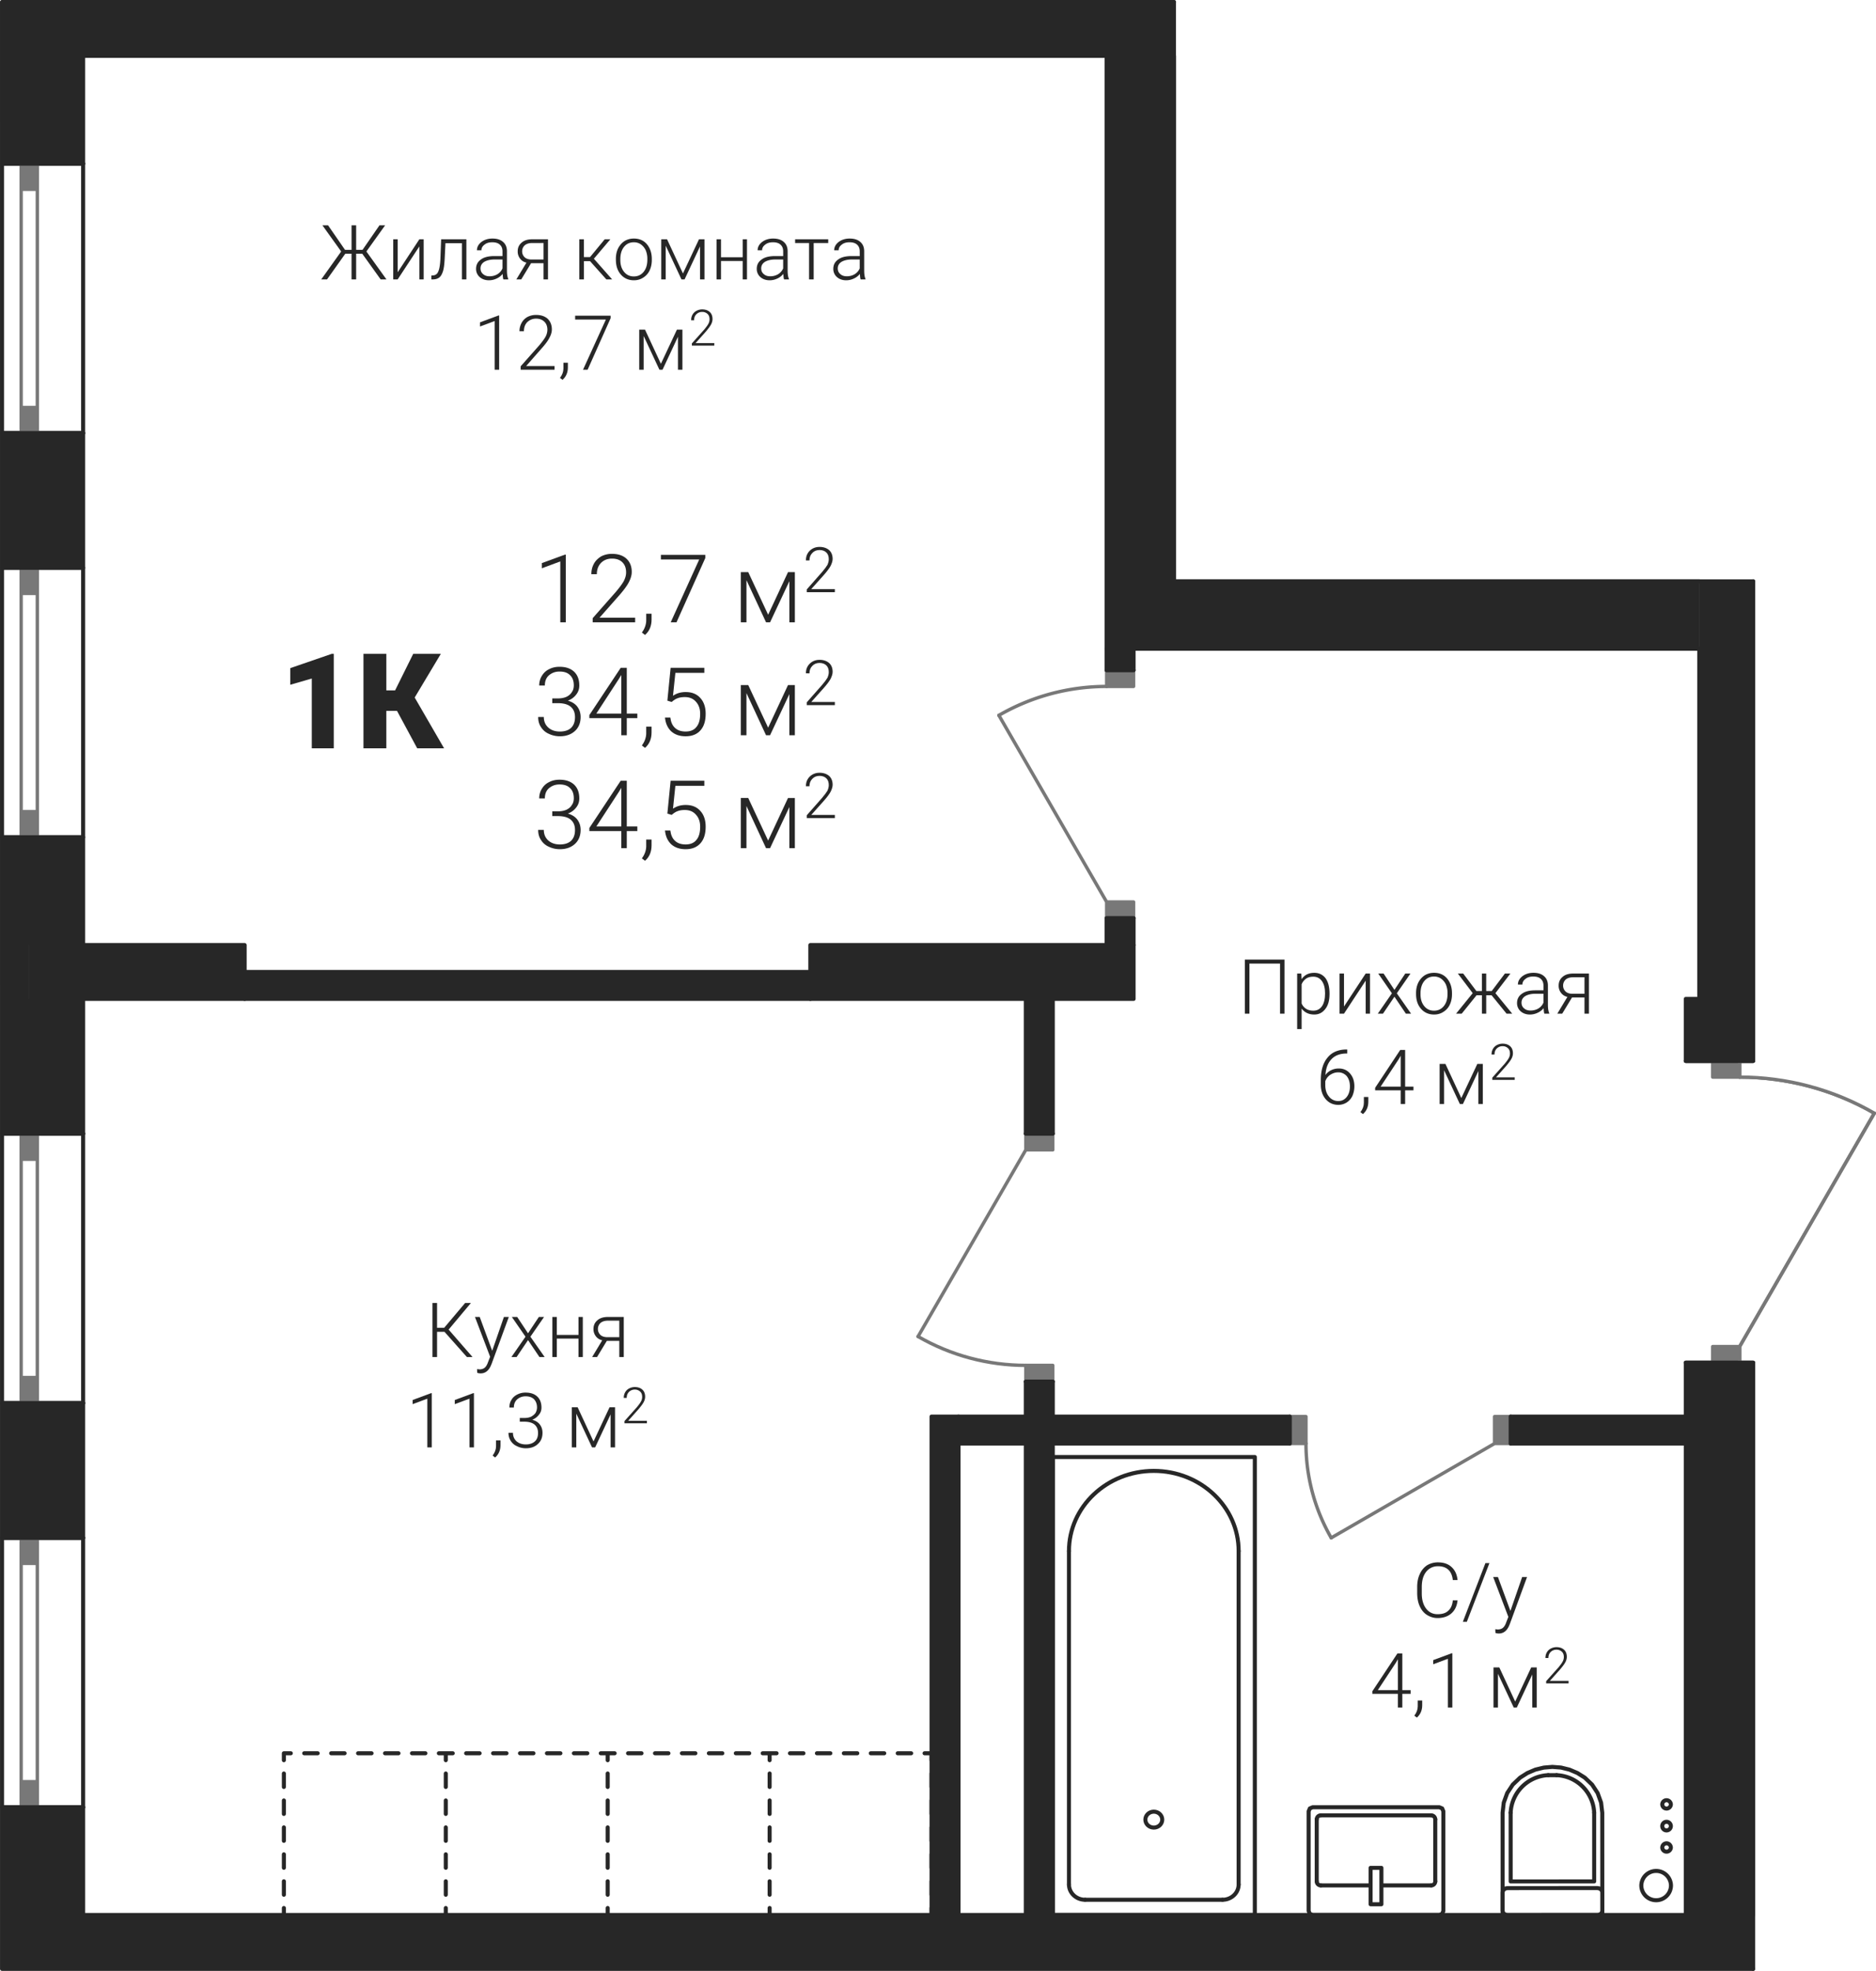 <?xml version='1.0' encoding='utf-8'?>
<ns0:svg xmlns:ns0="http://www.w3.org/2000/svg" xmlns:ns1="http://www.w3.org/1999/xlink" viewBox="0 0 197.417 207.355"><ns0:defs><ns0:clipPath id="a"><ns0:path d="M1487 633h20v10h-20zm0 0" /></ns0:clipPath><ns0:clipPath id="b"><ns0:path d="M1499.164 479.605v60.95h60.945v50.457h-1.418v1.703l4.922.43 4.774 1.277 4.476 2.09-14.172 24.55v1.7h1.418v63.773h-184.242v-206.93z" clip-rule="evenodd" /></ns0:clipPath><ns0:clipPath id="c"><ns0:path d="M1504 677h3v3h-3zm0 0" /></ns0:clipPath><ns0:clipPath id="d"><ns0:path d="M1499.164 479.605v60.95h60.945v50.457h-1.418v1.703l4.922.43 4.774 1.277 4.476 2.09-14.172 24.55v1.7h1.418v63.773h-184.242v-206.93z" clip-rule="evenodd" /></ns0:clipPath><ns0:clipPath id="e"><ns0:path d="M1487 677h4v3h-4zm0 0" /></ns0:clipPath><ns0:clipPath id="f"><ns0:path d="M1499.164 479.605v60.95h60.945v50.457h-1.418v1.703l4.922.43 4.774 1.277 4.476 2.09-14.172 24.55v1.7h1.418v63.773h-184.242v-206.93z" clip-rule="evenodd" /></ns0:clipPath><ns0:clipPath id="g"><ns0:path d="M1495 669h4v3h-4zm0 0" /></ns0:clipPath><ns0:clipPath id="h"><ns0:path d="M1499.164 479.605v60.95h60.945v50.457h-1.418v1.703l4.922.43 4.774 1.277 4.476 2.09-14.172 24.55v1.7h1.418v63.773h-184.242v-206.93z" clip-rule="evenodd" /></ns0:clipPath><ns0:clipPath id="i"><ns0:path d="M1513 677h2v1h-2zm0 0" /></ns0:clipPath><ns0:clipPath id="j"><ns0:path d="M1499.164 479.605v60.95h60.945v50.457h-1.418v1.703l4.922.43 4.774 1.277 4.476 2.09-14.172 24.55v1.7h1.418v63.773h-184.242v-206.93z" clip-rule="evenodd" /></ns0:clipPath><ns0:clipPath id="k"><ns0:path d="M1513 670h2v2h-2zm0 0" /></ns0:clipPath><ns0:clipPath id="l"><ns0:path d="M1499.164 479.605v60.95h60.945v50.457h-1.418v1.703l4.922.43 4.774 1.277 4.476 2.09-14.172 24.55v1.7h1.418v63.773h-184.242v-206.93z" clip-rule="evenodd" /></ns0:clipPath><ns0:clipPath id="m"><ns0:path d="M1526 670h1v2h-1zm0 0" /></ns0:clipPath><ns0:clipPath id="n"><ns0:path d="M1499.164 479.605v60.95h60.945v50.457h-1.418v1.703l4.922.43 4.774 1.277 4.476 2.09-14.172 24.55v1.7h1.418v63.773h-184.242v-206.93z" clip-rule="evenodd" /></ns0:clipPath><ns0:clipPath id="o"><ns0:path d="M1526 677h1v1h-1zm0 0" /></ns0:clipPath><ns0:clipPath id="p"><ns0:path d="M1499.164 479.605v60.95h60.945v50.457h-1.418v1.703l4.922.43 4.774 1.277 4.476 2.09-14.172 24.55v1.7h1.418v63.773h-184.242v-206.93z" clip-rule="evenodd" /></ns0:clipPath><ns0:clipPath id="q"><ns0:path d="M1534 665h5v6h-5zm0 0" /></ns0:clipPath><ns0:clipPath id="r"><ns0:path d="M1499.164 479.605v60.95h60.945v50.457h-1.418v1.703l4.922.43 4.774 1.277 4.476 2.09-14.172 24.55v1.7h1.418v63.773h-184.242v-206.93z" clip-rule="evenodd" /></ns0:clipPath><ns0:clipPath id="s"><ns0:path d="M1539 665h5v6h-5zm0 0" /></ns0:clipPath><ns0:clipPath id="t"><ns0:path d="M1499.164 479.605v60.95h60.945v50.457h-1.418v1.703l4.922.43 4.774 1.277 4.476 2.09-14.172 24.55v1.7h1.418v63.773h-184.242v-206.93z" clip-rule="evenodd" /></ns0:clipPath><ns0:clipPath id="u"><ns0:path d="M1472 619h12v5h-12zm0 0" /></ns0:clipPath><ns0:clipPath id="v"><ns0:path d="M1499.164 479.605v60.95h60.945v50.457h-1.418v1.703l4.922.43 4.774 1.277 4.476 2.09-14.172 24.55v1.7h1.418v63.773h-184.242v-206.93z" clip-rule="evenodd" /></ns0:clipPath><ns0:clipPath id="w"><ns0:path d="M1512 631h4v11h-4zm0 0" /></ns0:clipPath><ns0:clipPath id="x"><ns0:path d="M1499.164 479.605v60.95h60.945v50.457h-1.418v1.703l4.922.43 4.774 1.277 4.476 2.09-14.172 24.55v1.7h1.418v63.773h-184.242v-206.93z" clip-rule="evenodd" /></ns0:clipPath><ns0:clipPath id="y"><ns0:path d="M1480 551h13v4h-13zm0 0" /></ns0:clipPath><ns0:clipPath id="z"><ns0:path d="M1499.164 479.605v60.95h60.945v50.457h-1.418v1.703l4.922.43 4.774 1.277 4.476 2.09-14.172 24.55v1.7h1.418v63.773h-184.242v-206.93z" clip-rule="evenodd" /></ns0:clipPath><ns0:clipPath id="A"><ns0:path d="M1548 675h4v5h-4zm0 0" /></ns0:clipPath><ns0:clipPath id="B"><ns0:path d="M1499.164 479.605v60.95h60.945v50.457h-1.418v1.703l4.922.43 4.774 1.277 4.476 2.09-14.172 24.55v1.7h1.418v63.773h-184.242v-206.93z" clip-rule="evenodd" /></ns0:clipPath><ns0:clipPath id="C"><ns0:path d="M1550 673h2v2h-2zm0 0" /></ns0:clipPath><ns0:clipPath id="D"><ns0:path d="M1499.164 479.605v60.95h60.945v50.457h-1.418v1.703l4.922.43 4.774 1.277 4.476 2.09-14.172 24.55v1.7h1.418v63.773h-184.242v-206.93z" clip-rule="evenodd" /></ns0:clipPath><ns0:clipPath id="E"><ns0:path d="M1550 670h2v3h-2zm0 0" /></ns0:clipPath><ns0:clipPath id="F"><ns0:path d="M1499.164 479.605v60.95h60.945v50.457h-1.418v1.703l4.922.43 4.774 1.277 4.476 2.09-14.172 24.55v1.7h1.418v63.773h-184.242v-206.93z" clip-rule="evenodd" /></ns0:clipPath><ns0:clipPath id="G"><ns0:path d="M1550 668h2v2h-2zm0 0" /></ns0:clipPath><ns0:clipPath id="H"><ns0:path d="M1499.164 479.605v60.95h60.945v50.457h-1.418v1.703l4.922.43 4.774 1.277 4.476 2.09-14.172 24.55v1.7h1.418v63.773h-184.242v-206.93z" clip-rule="evenodd" /></ns0:clipPath><ns0:clipPath id="I"><ns0:path d="M1432 537h4v8h-4zm0 0" /></ns0:clipPath><ns0:clipPath id="J"><ns0:path d="M1499.164 479.605v60.95h60.945v50.457h-1.418v1.703l4.922.43 4.774 1.277 4.476 2.09-14.172 24.55v1.7h1.418v63.773h-184.242v-206.93z" clip-rule="evenodd" /></ns0:clipPath><ns0:clipPath id="L"><ns0:path d="M1437 537h6v8h-6zm0 0" /></ns0:clipPath><ns0:clipPath id="M"><ns0:path d="M1499.164 479.605v60.95h60.945v50.457h-1.418v1.703l4.922.43 4.774 1.277 4.476 2.09-14.172 24.55v1.7h1.418v63.773h-184.242v-206.93z" clip-rule="evenodd" /></ns0:clipPath><ns0:clipPath id="O"><ns0:path d="M1443 543h2v4h-2zm0 0" /></ns0:clipPath><ns0:clipPath id="P"><ns0:path d="M1499.164 479.605v60.95h60.945v50.457h-1.418v1.703l4.922.43 4.774 1.277 4.476 2.09-14.172 24.55v1.7h1.418v63.773h-184.242v-206.93z" clip-rule="evenodd" /></ns0:clipPath><ns0:clipPath id="R"><ns0:path d="M1445 537h5v8h-5zm0 0" /></ns0:clipPath><ns0:clipPath id="S"><ns0:path d="M1499.164 479.605v60.95h60.945v50.457h-1.418v1.703l4.922.43 4.774 1.277 4.476 2.09-14.172 24.55v1.7h1.418v63.773h-184.242v-206.93z" clip-rule="evenodd" /></ns0:clipPath><ns0:clipPath id="U"><ns0:path d="M1450 544h1v1h-1zm0 0" /></ns0:clipPath><ns0:clipPath id="V"><ns0:path d="M1499.164 479.605v60.95h60.945v50.457h-1.418v1.703l4.922.43 4.774 1.277 4.476 2.09-14.172 24.55v1.7h1.418v63.773h-184.242v-206.93z" clip-rule="evenodd" /></ns0:clipPath><ns0:clipPath id="X"><ns0:path d="M1453 539h7v6h-7zm0 0" /></ns0:clipPath><ns0:clipPath id="Y"><ns0:path d="M1499.164 479.605v60.95h60.945v50.457h-1.418v1.703l4.922.43 4.774 1.277 4.476 2.09-14.172 24.55v1.7h1.418v63.773h-184.242v-206.93z" clip-rule="evenodd" /></ns0:clipPath><ns0:clipPath id="aa"><ns0:path d="M1460 536h4v6h-4zm0 0" /></ns0:clipPath><ns0:clipPath id="ab"><ns0:path d="M1499.164 479.605v60.95h60.945v50.457h-1.418v1.703l4.922.43 4.774 1.277 4.476 2.09-14.172 24.55v1.7h1.418v63.773h-184.242v-206.93z" clip-rule="evenodd" /></ns0:clipPath><ns0:clipPath id="ad"><ns0:path d="M1432 549h19v10h-19zm0 0" /></ns0:clipPath><ns0:clipPath id="ae"><ns0:path d="M1499.164 479.605v60.95h60.945v50.457h-1.418v1.703l4.922.43 4.774 1.277 4.476 2.09-14.172 24.55v1.7h1.418v63.773h-184.242v-206.93z" clip-rule="evenodd" /></ns0:clipPath><ns0:clipPath id="ai"><ns0:path d="M1453 551h7v6h-7zm0 0" /></ns0:clipPath><ns0:clipPath id="aj"><ns0:path d="M1499.164 479.605v60.95h60.945v50.457h-1.418v1.703l4.922.43 4.774 1.277 4.476 2.09-14.172 24.55v1.7h1.418v63.773h-184.242v-206.93z" clip-rule="evenodd" /></ns0:clipPath><ns0:clipPath id="ak"><ns0:path d="M1460 548h4v6h-4zm0 0" /></ns0:clipPath><ns0:clipPath id="al"><ns0:path d="M1499.164 479.605v60.95h60.945v50.457h-1.418v1.703l4.922.43 4.774 1.277 4.476 2.09-14.172 24.55v1.7h1.418v63.773h-184.242v-206.93z" clip-rule="evenodd" /></ns0:clipPath><ns0:clipPath id="am"><ns0:path d="M1432 561h19v9h-19zm0 0" /></ns0:clipPath><ns0:clipPath id="an"><ns0:path d="M1499.164 479.605v60.95h60.945v50.457h-1.418v1.703l4.922.43 4.774 1.277 4.476 2.09-14.172 24.55v1.7h1.418v63.773h-184.242v-206.93z" clip-rule="evenodd" /></ns0:clipPath><ns0:clipPath id="ao"><ns0:path d="M1453 563h7v6h-7zm0 0" /></ns0:clipPath><ns0:clipPath id="ap"><ns0:path d="M1499.164 479.605v60.95h60.945v50.457h-1.418v1.703l4.922.43 4.774 1.277 4.476 2.09-14.172 24.55v1.7h1.418v63.773h-184.242v-206.93z" clip-rule="evenodd" /></ns0:clipPath><ns0:clipPath id="aq"><ns0:path d="M1460 560h4v6h-4zm0 0" /></ns0:clipPath><ns0:clipPath id="ar"><ns0:path d="M1499.164 479.605v60.95h60.945v50.457h-1.418v1.703l4.922.43 4.774 1.277 4.476 2.09-14.172 24.55v1.7h1.418v63.773h-184.242v-206.93z" clip-rule="evenodd" /></ns0:clipPath><ns0:clipPath id="as"><ns0:path d="M1406 548h5v11h-5zm0 0" /></ns0:clipPath><ns0:clipPath id="at"><ns0:path d="M1499.164 479.605v60.95h60.945v50.457h-1.418v1.703l4.922.43 4.774 1.277 4.476 2.09-14.172 24.55v1.7h1.418v63.773h-184.242v-206.93z" clip-rule="evenodd" /></ns0:clipPath><ns0:clipPath id="av"><ns0:path d="M1413 548h10v11h-10zm0 0" /></ns0:clipPath><ns0:clipPath id="aw"><ns0:path d="M1499.164 479.605v60.95h60.945v50.457h-1.418v1.703l4.922.43 4.774 1.277 4.476 2.09-14.172 24.55v1.7h1.418v63.773h-184.242v-206.93z" clip-rule="evenodd" /></ns0:clipPath><ns0:clipPath id="ay"><ns0:path d="M1409 503h25v6h-25zm0 0" /></ns0:clipPath><ns0:clipPath id="az"><ns0:path d="M1499.164 479.605v60.95h60.945v50.457h-1.418v1.703l4.922.43 4.774 1.277 4.476 2.09-14.172 24.55v1.7h1.418v63.773h-184.242v-206.93z" clip-rule="evenodd" /></ns0:clipPath><ns0:clipPath id="aG"><ns0:path d="M1436 504h31v5h-31zm0 0" /></ns0:clipPath><ns0:clipPath id="aH"><ns0:path d="M1499.164 479.605v60.95h60.945v50.457h-1.418v1.703l4.922.43 4.774 1.277 4.476 2.09-14.172 24.55v1.7h1.418v63.773h-184.242v-206.93z" clip-rule="evenodd" /></ns0:clipPath><ns0:clipPath id="aN"><ns0:path d="M1426 512h14v8h-14zm0 0" /></ns0:clipPath><ns0:clipPath id="aO"><ns0:path d="M1499.164 479.605v60.95h60.945v50.457h-1.418v1.703l4.922.43 4.774 1.277 4.476 2.09-14.172 24.55v1.7h1.418v63.773h-184.242v-206.93z" clip-rule="evenodd" /></ns0:clipPath><ns0:clipPath id="aT"><ns0:path d="M1440 518h1v1h-1zm0 0" /></ns0:clipPath><ns0:clipPath id="aU"><ns0:path d="M1499.164 479.605v60.95h60.945v50.457h-1.418v1.703l4.922.43 4.774 1.277 4.476 2.09-14.172 24.55v1.7h1.418v63.773h-184.242v-206.93z" clip-rule="evenodd" /></ns0:clipPath><ns0:clipPath id="aV"><ns0:path d="M1442 514h6v5h-6zm0 0" /></ns0:clipPath><ns0:clipPath id="aW"><ns0:path d="M1499.164 479.605v60.95h60.945v50.457h-1.418v1.703l4.922.43 4.774 1.277 4.476 2.09-14.172 24.55v1.7h1.418v63.773h-184.242v-206.93z" clip-rule="evenodd" /></ns0:clipPath><ns0:clipPath id="aX"><ns0:path d="M1448 511h3v5h-3zm0 0" /></ns0:clipPath><ns0:clipPath id="aY"><ns0:path d="M1499.164 479.605v60.95h60.945v50.457h-1.418v1.703l4.922.43 4.774 1.277 4.476 2.09-14.172 24.55v1.7h1.418v63.773h-184.242v-206.93z" clip-rule="evenodd" /></ns0:clipPath><ns0:clipPath id="ba"><ns0:path d="M1421 616h21v8h-21zm0 0" /></ns0:clipPath><ns0:clipPath id="bb"><ns0:path d="M1499.164 479.605v60.95h60.945v50.457h-1.418v1.703l4.922.43 4.774 1.277 4.476 2.09-14.172 24.55v1.7h1.418v63.773h-184.242v-206.93z" clip-rule="evenodd" /></ns0:clipPath><ns0:clipPath id="bf"><ns0:path d="M1419 625h14v8h-14zm0 0" /></ns0:clipPath><ns0:clipPath id="bg"><ns0:path d="M1499.164 479.605v60.95h60.945v50.457h-1.418v1.703l4.922.43 4.774 1.277 4.476 2.09-14.172 24.55v1.7h1.418v63.773h-184.242v-206.93z" clip-rule="evenodd" /></ns0:clipPath><ns0:clipPath id="bi"><ns0:path d="M1433 631h1v1h-1zm0 0" /></ns0:clipPath><ns0:clipPath id="bj"><ns0:path d="M1499.164 479.605v60.95h60.945v50.457h-1.418v1.703l4.922.43 4.774 1.277 4.476 2.09-14.172 24.55v1.7h1.418v63.773h-184.242v-206.93z" clip-rule="evenodd" /></ns0:clipPath><ns0:clipPath id="bk"><ns0:path d="M1435 627h6v5h-6zm0 0" /></ns0:clipPath><ns0:clipPath id="bl"><ns0:path d="M1499.164 479.605v60.95h60.945v50.457h-1.418v1.703l4.922.43 4.774 1.277 4.476 2.09-14.172 24.55v1.7h1.418v63.773h-184.242v-206.93z" clip-rule="evenodd" /></ns0:clipPath><ns0:clipPath id="bm"><ns0:path d="M1441 625h3v5h-3zm0 0" /></ns0:clipPath><ns0:clipPath id="bn"><ns0:path d="M1499.164 479.605v60.95h60.945v50.457h-1.418v1.703l4.922.43 4.774 1.277 4.476 2.09-14.172 24.55v1.7h1.418v63.773h-184.242v-206.93z" clip-rule="evenodd" /></ns0:clipPath><ns0:clipPath id="bo"><ns0:path d="M1524 643h13v9h-13zm0 0" /></ns0:clipPath><ns0:clipPath id="bp"><ns0:path d="M1499.164 479.605v60.95h60.945v50.457h-1.418v1.703l4.922.43 4.774 1.277 4.476 2.09-14.172 24.55v1.7h1.418v63.773h-184.242v-206.93z" clip-rule="evenodd" /></ns0:clipPath><ns0:clipPath id="bs"><ns0:path d="M1520 653h9v8h-9zm0 0" /></ns0:clipPath><ns0:clipPath id="bt"><ns0:path d="M1499.164 479.605v60.95h60.945v50.457h-1.418v1.703l4.922.43 4.774 1.277 4.476 2.09-14.172 24.55v1.7h1.418v63.773h-184.242v-206.93z" clip-rule="evenodd" /></ns0:clipPath><ns0:clipPath id="bv"><ns0:path d="M1530 659h1v1h-1zm0 0" /></ns0:clipPath><ns0:clipPath id="bw"><ns0:path d="M1499.164 479.605v60.95h60.945v50.457h-1.418v1.703l4.922.43 4.774 1.277 4.476 2.09-14.172 24.55v1.7h1.418v63.773h-184.242v-206.93z" clip-rule="evenodd" /></ns0:clipPath><ns0:clipPath id="bx"><ns0:path d="M1532 654h6v6h-6zm0 0" /></ns0:clipPath><ns0:clipPath id="by"><ns0:path d="M1499.164 479.605v60.95h60.945v50.457h-1.418v1.703l4.922.43 4.774 1.277 4.476 2.09-14.172 24.55v1.7h1.418v63.773h-184.242v-206.93z" clip-rule="evenodd" /></ns0:clipPath><ns0:clipPath id="bz"><ns0:path d="M1538 652h3v5h-3zm0 0" /></ns0:clipPath><ns0:clipPath id="bA"><ns0:path d="M1499.164 479.605v60.95h60.945v50.457h-1.418v1.703l4.922.43 4.774 1.277 4.476 2.09-14.172 24.55v1.7h1.418v63.773h-184.242v-206.93z" clip-rule="evenodd" /></ns0:clipPath><ns0:clipPath id="bB"><ns0:path d="M1506 580h37v8h-37zm0 0" /></ns0:clipPath><ns0:clipPath id="bC"><ns0:path d="M1499.164 479.605v60.95h60.945v50.457h-1.418v1.703l4.922.43 4.774 1.277 4.476 2.09-14.172 24.55v1.7h1.418v63.773h-184.242v-206.93z" clip-rule="evenodd" /></ns0:clipPath><ns0:clipPath id="bG"><ns0:path d="M1514 589h11v8h-11zm0 0" /></ns0:clipPath><ns0:clipPath id="bH"><ns0:path d="M1499.164 479.605v60.95h60.945v50.457h-1.418v1.703l4.922.43 4.774 1.277 4.476 2.09-14.172 24.55v1.7h1.418v63.773h-184.242v-206.93z" clip-rule="evenodd" /></ns0:clipPath><ns0:clipPath id="bJ"><ns0:path d="M1524 595h1v1h-1zm0 0" /></ns0:clipPath><ns0:clipPath id="bK"><ns0:path d="M1499.164 479.605v60.95h60.945v50.457h-1.418v1.703l4.922.43 4.774 1.277 4.476 2.09-14.172 24.55v1.7h1.418v63.773h-184.242v-206.93z" clip-rule="evenodd" /></ns0:clipPath><ns0:clipPath id="bL"><ns0:path d="M1527 591h5v5h-5zm0 0" /></ns0:clipPath><ns0:clipPath id="bM"><ns0:path d="M1499.164 479.605v60.95h60.945v50.457h-1.418v1.703l4.922.43 4.774 1.277 4.476 2.09-14.172 24.55v1.7h1.418v63.773h-184.242v-206.93z" clip-rule="evenodd" /></ns0:clipPath><ns0:clipPath id="bN"><ns0:path d="M1532 589h4v5h-4zm0 0" /></ns0:clipPath><ns0:clipPath id="bO"><ns0:path d="M1499.164 479.605v60.95h60.945v50.457h-1.418v1.703l4.922.43 4.774 1.277 4.476 2.09-14.172 24.55v1.7h1.418v63.773h-184.242v-206.93z" clip-rule="evenodd" /></ns0:clipPath><ns0:clipPath id="bP"><ns0:path d="M1558 592h15v5h-15zm0 0" /></ns0:clipPath><ns0:clipPath id="bQ"><ns0:path d="M1499.164 479.605v60.95h60.945v50.457h-1.418v1.703l4.922.43 4.774 1.277 4.476 2.09-14.172 24.55v1.7h1.418v63.773h-184.242v-206.93z" clip-rule="evenodd" /></ns0:clipPath><ns0:path id="K" d="M3.375 0h-.578v-6.406l-1.938.718v-.546l2.438-.891h.078Zm0 0" /><ns0:path id="N" d="M5.125 0H.656v-.437l2.438-2.766c.406-.485.687-.86.844-1.156.156-.313.234-.594.234-.891 0-.453-.125-.797-.39-1.062-.266-.266-.626-.391-1.094-.391-.485 0-.86.156-1.157.453-.297.313-.437.703-.437 1.188H.516c0-.391.078-.75.265-1.094.172-.328.438-.578.766-.782a2.46 2.46 0 0 1 1.14-.265c.657 0 1.157.172 1.532.516.36.343.547.796.547 1.39 0 .344-.11.703-.313 1.094-.203.39-.578.89-1.094 1.469L1.375-.484h3.75zm0 0" /><ns0:path id="Q" d="m.625 1.328-.328-.25C.578.688.734.266.75-.156v-.75h.563v.61c0 .671-.22 1.218-.688 1.624m0 0" /><ns0:path id="T" d="M5.047-6.766 2.016 0h-.61l3-6.61H.375v-.484h4.672zm0 0" /><ns0:path id="Z" d="M3.688-.797 5.78-5.28h.72V0h-.578v-4.328L3.89 0h-.422L1.406-4.437V0H.813v-5.281h.78zm0 0" /><ns0:path id="af" d="M1.953-3.875h.61c.343 0 .64-.062.89-.172.25-.125.438-.281.563-.5.14-.187.203-.437.203-.703 0-.453-.125-.812-.39-1.062-.25-.266-.626-.391-1.11-.391-.453 0-.813.14-1.125.406-.282.25-.422.61-.422 1.063H.578c0-.375.094-.72.281-1.016.188-.312.438-.547.766-.703.328-.172.688-.25 1.094-.25.656 0 1.156.172 1.531.516.375.359.547.843.547 1.453 0 .343-.094.656-.313.937a1.9 1.9 0 0 1-.89.656c.437.125.781.344 1 .641s.343.656.343 1.078c0 .61-.203 1.11-.593 1.469q-.61.562-1.594.562c-.422 0-.812-.093-1.172-.265A1.8 1.8 0 0 1 .766-.86C.563-1.156.469-1.516.469-1.922h.594c0 .453.156.828.468 1.11q.47.42 1.219.421c.5 0 .906-.125 1.188-.39.265-.266.406-.625.406-1.125 0-.469-.14-.828-.453-1.094-.297-.25-.75-.375-1.344-.375h-.594zm0 0" /><ns0:path id="ag" d="M4.25-2.281h1.11v.484H4.25V0h-.578v-1.797H.312v-.328L3.61-7.094h.641Zm-3.203 0h2.625v-4.063l-.266.438zm0 0" /><ns0:path id="ah" d="m1.063-3.64.343-3.454h3.547v.532H1.906l-.25 2.406c.39-.266.828-.39 1.344-.39.64 0 1.156.202 1.531.624.375.406.563.969.563 1.656 0 .75-.172 1.329-.547 1.75S3.657.11 2.984.11C2.36.11 1.86-.062 1.47-.406 1.094-.766.875-1.234.812-1.86h.563c.063.484.219.843.5 1.093.266.25.64.375 1.11.375.5 0 .89-.156 1.14-.484.266-.312.39-.781.39-1.375 0-.516-.14-.937-.437-1.266-.281-.328-.672-.5-1.172-.5-.281 0-.531.032-.734.11-.203.062-.422.203-.656.406Zm0 0" /><ns0:path id="ac" d="M3.39 0H.439v-.297l1.609-1.828q.398-.468.562-.75c.094-.219.141-.406.141-.594 0-.297-.078-.531-.25-.703s-.422-.266-.719-.266c-.328 0-.578.11-.765.313-.203.203-.297.453-.297.781H.344c0-.265.047-.5.172-.719q.188-.327.515-.515.329-.188.75-.188c.422 0 .766.125 1.016.344.234.219.36.531.36.922 0 .219-.079.453-.204.719-.14.265-.39.594-.734.984L.906-.328h2.485zm0 0" /><ns0:path id="au" d="M5.719 0H3.406v-7.344l-2.265.657v-1.75l4.359-1.5h.219zm0 0" /><ns0:path id="ax" d="M4.266-3.937H3.14V0H.734v-9.937h2.407v3.843h.922l1.906-3.843h2.906l-2.75 4.593L9.219 0H6.39Zm0 0" /><ns0:path id="aA" d="M4.406-2.703h-.64V0H3.28v-2.703h-.656L.703 0h-.61l2.095-2.937-1.97-2.75h.595l1.78 2.578h.688v-2.578h.485v2.578h.672l1.78-2.578h.595l-1.97 2.75L6.954 0h-.61Zm0 0" /><ns0:path id="aB" d="M3.39-4.219h.454V0H3.39v-3.469L1.109 0H.641v-4.219h.468V-.75Zm0 0" /><ns0:path id="aC" d="M3.86-4.219V0h-.47v-3.812H1.657l-.078 1.578c-.031.593-.078 1.03-.172 1.343s-.218.532-.375.672C.86-.079.625 0 .344 0H.172v-.406l.14-.016a.585.585 0 0 0 .579-.39q.188-.375.234-1.36l.078-2.047Zm0 0" /><ns0:path id="aD" d="M3.266 0c-.047-.125-.063-.328-.079-.578a1.7 1.7 0 0 1-.624.484 1.9 1.9 0 0 1-.813.188c-.406 0-.734-.125-.984-.344a1.13 1.13 0 0 1-.375-.86q0-.632.515-.984c.328-.25.813-.36 1.422-.36h.844v-.483c0-.297-.078-.532-.266-.704-.187-.187-.469-.265-.812-.265-.328 0-.61.078-.813.25-.218.156-.328.36-.328.594H.484c0-.344.157-.626.47-.876.312-.234.702-.359 1.155-.359.47 0 .844.11 1.11.344.281.234.422.562.422 1v2c0 .406.046.703.14.906V0ZM1.813-.328c.312 0 .593-.078.828-.219.25-.156.422-.36.53-.61v-.937h-.827c-.469 0-.828.094-1.094.25-.266.172-.39.407-.39.688 0 .234.078.437.265.593.172.157.39.235.688.235m0 0" /><ns0:path id="aE" d="M3.688-4.219V0h-.47v-1.703H1.907L.875 0H.359l1.063-1.766a1.1 1.1 0 0 1-.672-.421 1.2 1.2 0 0 1-.25-.766c0-.39.14-.688.422-.922.265-.234.64-.344 1.11-.344ZM.967-2.953c0 .25.095.453.25.61.157.155.376.234.657.25h1.344v-1.735H2.03c-.328 0-.594.078-.781.234a.85.85 0 0 0-.281.64m0 0" /><ns0:path id="aI" d="M1.75-1.922h-.64V0H.624v-4.219h.484v1.875h.641l1.547-1.875h.594L2.156-2.172 4.078 0h-.61Zm0 0" /><ns0:path id="aJ" d="M.344-2.172c0-.406.078-.765.234-1.094.172-.328.39-.578.672-.765.281-.172.61-.266.984-.266.563 0 1.016.188 1.36.578.344.406.531.922.531 1.578v.094c0 .422-.078.781-.234 1.11a1.76 1.76 0 0 1-.672.75q-.422.28-.985.28C1.688.094 1.22-.108.875-.5.515-.906.344-1.422.344-2.078Zm.469.125c0 .516.125.922.39 1.25.266.328.61.485 1.031.485.422 0 .766-.157 1.032-.485.265-.328.39-.75.39-1.281v-.094a2.3 2.3 0 0 0-.172-.89 1.57 1.57 0 0 0-.515-.626 1.27 1.27 0 0 0-.735-.218c-.421 0-.765.156-1.03.484-.266.328-.391.766-.391 1.297Zm0 0" /><ns0:path id="aK" d="m2.938-.625 1.687-3.594h.578V0h-.469v-3.469L3.11 0h-.328L1.125-3.547V0H.656v-4.219h.61zm0 0" /><ns0:path id="aL" d="M3.844 0H3.39v-1.937H1.109V0H.641v-4.219h.468v1.89h2.282v-1.89h.453Zm0 0" /><ns0:path id="aM" d="M3.64-3.828H2.11V0h-.485v-3.828H.156v-.39h3.485zm0 0" /><ns0:path id="aP" d="M2.703 0h-.469v-5.125l-1.546.578v-.437l1.937-.72h.078zm0 0" /><ns0:path id="aQ" d="M4.094 0H.53v-.36l1.953-2.202c.313-.376.547-.688.672-.922a1.6 1.6 0 0 0 .188-.72c0-.359-.11-.64-.313-.843-.219-.219-.515-.328-.875-.328-.39 0-.687.14-.937.375-.235.25-.344.563-.344.953H.406c0-.328.078-.61.219-.875.14-.266.344-.469.61-.625a1.96 1.96 0 0 1 .921-.219c.516 0 .922.141 1.219.407.281.28.438.64.438 1.125 0 .265-.079.547-.25.859-.157.328-.454.719-.876 1.188L1.11-.391h2.985Zm0 0" /><ns0:path id="aR" d="M.5 1.063.234.859C.47.547.594.22.594-.125v-.61h.469v.5c0 .532-.188.97-.563 1.297m0 0" /><ns0:path id="aS" d="M4.031-5.422 1.61 0h-.484l2.406-5.281H.297v-.407H4.03Zm0 0" /><ns0:path id="bc" d="M2-2.656h-.781V0H.734v-5.687h.485v2.609h.75l2.203-2.61h.61L2.437-2.89 4.953 0H4.36zm0 0" /><ns0:path id="bd" d="M1.938-.656 3.172-4.22h.515L1.876.72l-.094.219c-.234.515-.593.78-1.062.78a1 1 0 0 1-.36-.062l-.015-.39.25.03c.219 0 .422-.062.547-.171.14-.11.265-.312.359-.594L1.72-.03.125-4.22h.5zm0 0" /><ns0:path id="be" d="m1.938-2.5 1.14-1.719h.547L2.188-2.14 3.688 0H3.14L1.938-1.781.734 0H.188l1.484-2.14L.234-4.22h.563zm0 0" /><ns0:path id="bh" d="M1.563-3.094h.5c.25 0 .5-.047.703-.14.187-.11.343-.235.453-.391.094-.172.156-.36.156-.578 0-.36-.11-.64-.312-.86-.204-.203-.5-.312-.891-.312-.36 0-.656.125-.89.328-.235.219-.344.5-.344.86h-.47c0-.297.063-.579.22-.813.14-.25.359-.437.609-.562a1.85 1.85 0 0 1 .875-.204c.531 0 .937.141 1.234.422s.438.672.438 1.157c0 .28-.078.53-.266.75a1.6 1.6 0 0 1-.703.53c.344.095.625.266.797.5.187.25.281.532.281.876 0 .484-.156.875-.484 1.172-.313.297-.735.453-1.266.453-.344 0-.656-.078-.937-.219a1.45 1.45 0 0 1-.657-.562 1.5 1.5 0 0 1-.234-.844h.469q0 .54.375.89c.265.22.578.329.984.329.39 0 .719-.11.938-.313.234-.203.343-.5.343-.89 0-.391-.125-.673-.375-.891-.234-.188-.593-.297-1.062-.297h-.485Zm0 0" /><ns0:path id="bq" d="M4.75-1.766c-.062.594-.281 1.047-.656 1.375-.36.313-.844.485-1.453.485-.422 0-.782-.125-1.11-.328S.953-.75.781-1.125C.594-1.515.516-1.953.5-2.453v-.735q0-.772.281-1.359a2.14 2.14 0 0 1 .75-.906 2.2 2.2 0 0 1 1.157-.313c.609 0 1.093.172 1.437.5.36.329.563.782.625 1.36h-.5c-.11-.969-.64-1.453-1.562-1.453-.516 0-.922.203-1.235.578-.312.39-.469.922-.469 1.61v.687c0 .656.157 1.187.454 1.578.296.39.703.594 1.203.594.515 0 .89-.125 1.14-.375q.399-.352.469-1.079Zm0 0" /><ns0:path id="br" d="M.531.484H.11l2.375-6.171h.422Zm0 0" /><ns0:path id="bu" d="M3.406-1.828h.875v.39h-.875V0h-.469v-1.437H.25v-.266l2.64-3.984h.516Zm-2.578 0h2.11v-3.25l-.204.36Zm0 0" /><ns0:path id="bD" d="M4.906 0h-.468v-5.266h-3.22V0H.735v-5.687h4.172Zm0 0" /><ns0:path id="bE" d="M4-2.062C4-1.406 3.86-.875 3.563-.5c-.297.39-.672.594-1.172.594-.578 0-1.016-.219-1.328-.625v2.156h-.47v-5.844h.438l.032.594c.296-.453.75-.672 1.328-.672.5 0 .89.188 1.187.563.281.39.422.922.422 1.609Zm-.469-.079c0-.546-.11-.968-.328-1.28s-.531-.47-.922-.47c-.297 0-.531.063-.75.204-.187.14-.36.328-.468.593v2.031c.109.25.28.438.484.563s.453.188.734.188c.406 0 .703-.157.922-.47q.328-.468.328-1.359m0 0" /><ns0:path id="bF" d="M3.828-1.937h-.562V0h-.453v-1.937H2.25L.688 0H.094l1.75-2.156L.28-4.22h.563l1.39 1.844h.579V-4.22h.453v1.844h.578l1.39-1.844h.579L4.234-2.156 6 0h-.594Zm0 0" /><ns0:path id="bI" d="M3.281-5.734v.422h-.047c-.687 0-1.218.187-1.609.593-.39.407-.594.953-.64 1.672.156-.219.359-.39.593-.5.25-.125.516-.187.813-.187.5 0 .89.187 1.187.53.297.345.453.782.453 1.345 0 .375-.078.703-.203 1a1.67 1.67 0 0 1-.61.703c-.25.156-.546.25-.874.25-.547 0-.985-.203-1.328-.594C.672-.906.5-1.406.5-2.047V-2.5c0-1.031.234-1.812.703-2.375.453-.562 1.11-.844 1.969-.86zm-.969 2.406c-.296 0-.562.094-.828.265-.25.172-.421.407-.515.672v.407c0 .484.125.89.39 1.203a1.2 1.2 0 0 0 .985.469c.375 0 .656-.141.89-.438.22-.281.329-.656.329-1.094q0-.656-.329-1.078a1.16 1.16 0 0 0-.921-.406m0 0" /><ns0:path id="aZ" d="M2.703 0H.343v-.234l1.298-1.453c.203-.25.359-.454.437-.61a.96.96 0 0 0 .125-.469c0-.25-.062-.421-.203-.562a.8.8 0 0 0-.578-.219.84.84 0 0 0-.61.25c-.156.156-.234.36-.234.625H.266c0-.219.046-.406.14-.578s.235-.312.407-.406a1.3 1.3 0 0 1 .609-.156c.344 0 .61.093.812.28.188.173.282.423.282.735 0 .172-.047.375-.157.578-.109.203-.312.469-.578.781L.734-.266h1.97zm0 0" /></ns0:defs><ns0:path fill="#fff" fill-rule="evenodd" d="M123.54.213v60.949h60.946v50.457h-1.418v1.703l4.922.43 4.773 1.277 4.477 2.09-14.172 24.55v1.7h1.418v63.773H.244V.212z" /><ns0:path fill="none" stroke="#272727" stroke-linecap="round" stroke-linejoin="round" stroke-miterlimit="10" stroke-width=".425" d="M114.19 199.873h14.456m1.699-1.606v-35.082m-17.855 35.082v-35.082m19.559-9.895v48.188m-21.262-48.188v48.188m0-48.188h21.262m-21.262 48.188h21.262" /><ns0:g clip-path="url(#a)" transform="translate(-1375.623 -479.393)"><ns0:g clip-path="url(#b)"><ns0:path fill="none" stroke="#272727" stroke-linecap="round" stroke-linejoin="round" stroke-miterlimit="10" stroke-width=".425" d="M1488.113 642.578c0-4.656 3.996-8.433 8.93-8.433 4.93 0 8.926 3.777 8.926 8.433" /></ns0:g></ns0:g><ns0:g clip-path="url(#c)" transform="translate(-1375.623 -479.393)"><ns0:g clip-path="url(#d)"><ns0:path fill="none" stroke="#272727" stroke-linecap="round" stroke-linejoin="round" stroke-miterlimit="10" stroke-width=".425" d="M1505.969 677.66c0 .887-.762 1.606-1.7 1.606" /></ns0:g></ns0:g><ns0:g clip-path="url(#e)" transform="translate(-1375.623 -479.393)"><ns0:g clip-path="url(#f)"><ns0:path fill="none" stroke="#272727" stroke-linecap="round" stroke-linejoin="round" stroke-miterlimit="10" stroke-width=".425" d="M1489.812 679.266c-.937 0-1.699-.72-1.699-1.606" /></ns0:g></ns0:g><ns0:g clip-path="url(#g)" transform="translate(-1375.623 -479.393)"><ns0:g clip-path="url(#h)"><ns0:path fill="none" stroke="#272727" stroke-linecap="round" stroke-linejoin="round" stroke-miterlimit="10" stroke-width=".425" d="M1497.93 670.836c0-.465-.399-.84-.887-.84-.492 0-.89.375-.89.84 0 .46.398.836.89.836.488 0 .887-.375.887-.836" /></ns0:g></ns0:g><ns0:path fill="#fff" fill-rule="evenodd" d="m151.463 201.478.3-.125.125-.3v-10.489l-.125-.3-.3-.126h-13.325l-.3.125-.125.301v10.488l.125.301.3.125z" /><ns0:path fill="none" stroke="#272727" stroke-linecap="round" stroke-linejoin="round" stroke-miterlimit="10" stroke-width=".425" d="M151.463 201.478h-13.325m0 0-.3-.125m0 0-.125-.3m0-.001v-10.488m0 0 .125-.3m0-.001.3-.125m0 0h13.325m0 0 .3.125m0 0 .125.301m0 0v10.488m0 0-.125.301m0 0-.3.125m-.852-3.117H138.99m-.426-.426v-6.52m.426-.425h11.621m.426.426v6.52" /><ns0:g clip-path="url(#i)" transform="translate(-1375.623 -479.393)"><ns0:g clip-path="url(#j)"><ns0:path fill="none" stroke="#272727" stroke-linecap="round" stroke-linejoin="round" stroke-miterlimit="10" stroke-width=".425" d="M1514.613 677.754a.427.427 0 0 1-.426-.426" /></ns0:g></ns0:g><ns0:g clip-path="url(#k)" transform="translate(-1375.623 -479.393)"><ns0:g clip-path="url(#l)"><ns0:path fill="none" stroke="#272727" stroke-linecap="round" stroke-linejoin="round" stroke-miterlimit="10" stroke-width=".425" d="M1514.187 670.809c0-.235.192-.426.426-.426" /></ns0:g></ns0:g><ns0:g clip-path="url(#m)" transform="translate(-1375.623 -479.393)"><ns0:g clip-path="url(#n)"><ns0:path fill="none" stroke="#272727" stroke-linecap="round" stroke-linejoin="round" stroke-miterlimit="10" stroke-width=".425" d="M1526.234 670.383c.235 0 .426.191.426.426" /></ns0:g></ns0:g><ns0:g clip-path="url(#o)" transform="translate(-1375.623 -479.393)"><ns0:g clip-path="url(#p)"><ns0:path fill="none" stroke="#272727" stroke-linecap="round" stroke-linejoin="round" stroke-miterlimit="10" stroke-width=".425" d="M1526.66 677.328a.427.427 0 0 1-.426.426" /></ns0:g></ns0:g><ns0:path fill="#fff" fill-rule="evenodd" d="M145.369 196.517h-1.137v3.828h1.137z" /><ns0:path fill="none" stroke="#272727" stroke-linecap="round" stroke-linejoin="round" stroke-miterlimit="10" stroke-width=".425" d="M145.369 196.517h-1.137m0 0v3.828m0 0h1.137m0 0v-3.828" /><ns0:path fill="#fff" fill-rule="evenodd" d="M158.123 190.709v10.773l10.488-.004v-10.77l-.125-1.058-.363-1.004-.582-.89-.774-.735-.773-.484-.836-.356-.887-.218-.906-.07-.906.073-.887.215-.836.356-.773.488-.77.734-.586.891-.363 1.004z" /><ns0:path fill="none" stroke="#272727" stroke-linecap="round" stroke-linejoin="round" stroke-miterlimit="10" stroke-width=".425" d="m158.123 190.709.003 10.773m.001 0 10.488-.003m0-.001-.003-10.77m-.001.001-.125-1.059m0 0-.363-1.004m0 0-.582-.89m-.001 0-.773-.735m0 0-.773-.484m0 0-.836-.356m0 0-.887-.218m0 0-.906-.07m0-.001-.906.075m0 0-.887.214m0 0-.836.356m0 0-.773.488m0 0-.77.734m0 .001-.586.89m0 0-.363 1.004m0 0-.121 1.055m.847.004.003 7.23m.001 0h4.395m0 0 4.39-.003m.001 0v-7.231m-3.954-3.946h-.882" /><ns0:g clip-path="url(#q)" transform="translate(-1375.623 -479.393)"><ns0:g clip-path="url(#r)"><ns0:path fill="none" stroke="#272727" stroke-linecap="round" stroke-linejoin="round" stroke-miterlimit="10" stroke-width=".425" d="M1534.594 670.105a4.147 4.147 0 0 1 3.953-3.949" /></ns0:g></ns0:g><ns0:g clip-path="url(#s)" transform="translate(-1375.623 -479.393)"><ns0:g clip-path="url(#t)"><ns0:path fill="none" stroke="#272727" stroke-linecap="round" stroke-linejoin="round" stroke-miterlimit="10" stroke-width=".425" d="M1539.43 666.156a4.143 4.143 0 0 1 3.953 3.946" /></ns0:g></ns0:g><ns0:path fill="#fff" fill-rule="evenodd" d="m158.638 198.646-.199.035-.164.098-.113.145-.035.164v1.953l.039.168.11.14.163.098.2.035 9.464-.004.196-.035.164-.094.113-.144.039-.168v-1.95l-.039-.171-.113-.14-.164-.099-.196-.035z" /><ns0:path fill="none" stroke="#272727" stroke-linecap="round" stroke-linejoin="round" stroke-miterlimit="10" stroke-width=".425" d="m158.638 198.646-.199.035m.001 0-.165.098m0 0-.113.145m0 0-.035.164m0 0v1.953m0-.001.035.169m0 0 .113.14m0 .001.164.097m.001 0 .198.035m0 0 9.465-.003m0-.001.196-.035m0 0 .164-.094m0 .001.113-.145m0 0 .039-.168m0 0v-1.95m0 .001-.04-.172m.001 0-.114-.14m.001-.001-.165-.097m.001-.001-.196-.035m0 0-9.465.003M119.29.213h-8.503m0 0h-8.504m0 0h-8.508m0 0h-8.504m0 0h-8.504m0 0h-8.504m0 0H59.76m0 0h-8.504m0 0h-8.504" /><ns0:path fill="#fff" fill-rule="evenodd" d="M.244 88.088V59.74h8.504v28.348zm0 59.531v-28.344h8.504v28.344zm0 42.519v-28.343h8.504v28.343zm0-144.57V17.22h8.504v28.348z" /><ns0:path fill="none" stroke="#272727" stroke-linecap="round" stroke-linejoin="round" stroke-miterlimit="10" stroke-width=".425" d="M2.228 59.74H.244m8.504 0h-4.82m-.852 0h-.848m1.699 0h-.851m-.848 28.348H.244m8.504 0h-4.82m-.852 0h-.848m1.699 0h-.851m-.848 31.187H.244m8.504 0h-4.82m-.852 0h-.848m1.699 0h-.851m-.848 28.344H.244m8.504 0h-4.82m-.852 0h-.848m1.699 0h-.851m-.848 14.176H.244m8.504 0h-4.82m-.852 0h-.848m1.699 0h-.851m-.848 28.343H.244m8.504 0h-4.82m-.852 0h-.848m1.699 0h-.851M2.228 17.22H.244m8.504 0h-4.82m-.852 0h-.848m1.699 0h-.851m-.848 28.348H.244m8.504 0h-4.82m-.852 0h-.848m1.699 0h-.851m5.672 155.906v-11.336m0-28.343v-14.176m0-28.344v-14.18m0-5.668v-11.34m0-28.347V45.568m0-28.348V5.88m0 82.208V59.74" /><ns0:path fill="#787878" fill-rule="evenodd" d="M3.927 88.088H2.228v-2.696h1.7zM2.228 59.74h1.7v2.695h-1.7z" /><ns0:path fill="#fff" fill-rule="evenodd" d="M3.927 85.392H2.228V62.435h1.7z" /><ns0:path fill="none" stroke="#787878" stroke-linecap="round" stroke-linejoin="round" stroke-miterlimit="10" stroke-width=".354" d="M3.927 88.088v-2.696m0 0H2.228m0 0v2.696m0-28.348v2.695m0 0h1.7m-.001 0V59.74m0 25.652V62.435m-1.699 0v22.957" /><ns0:path fill="none" stroke="#272727" stroke-linecap="round" stroke-linejoin="round" stroke-miterlimit="10" stroke-width=".425" d="M3.927 88.088h-.851m.851 0h-.851m0 0h-.848m.848 0h-.848m6.52 0h-4.82m-1.7 0H.244M3.927 59.74h-.851m.851 0h-.851m0 0h-.848m.848 0h-.848m6.52 0h-4.82m-1.7 0H.244m8.504 87.879v-28.344" /><ns0:path fill="#787878" fill-rule="evenodd" d="M3.927 147.619H2.228v-2.692h1.7zm-1.699-28.344h1.7v2.691h-1.7z" /><ns0:path fill="#fff" fill-rule="evenodd" d="M3.927 144.927H2.228v-22.96h1.7z" /><ns0:path fill="none" stroke="#787878" stroke-linecap="round" stroke-linejoin="round" stroke-miterlimit="10" stroke-width=".354" d="M3.927 147.619v-2.692m0 0H2.228m0 0v2.692m0-28.344v2.691m0 0h1.7m-.001 0v-2.69m0 25.651v-22.96m-1.699-.001v22.961" /><ns0:path fill="none" stroke="#272727" stroke-linecap="round" stroke-linejoin="round" stroke-miterlimit="10" stroke-width=".425" d="M3.927 147.619h-.851m.851 0h-.851m0 0h-.848m.848 0h-.848m6.52 0h-4.82m-1.7 0H.244m3.683-28.344h-.851m.851 0h-.851m0 0h-.848m.848 0h-.848m6.52 0h-4.82m-1.7 0H.244m8.504 70.863v-28.343" /><ns0:path fill="#787878" fill-rule="evenodd" d="M3.927 190.138H2.228v-2.691h1.7zm-1.699-28.343h1.7v2.691h-1.7z" /><ns0:path fill="#fff" fill-rule="evenodd" d="M3.927 187.447H2.228v-22.961h1.7z" /><ns0:path fill="none" stroke="#787878" stroke-linecap="round" stroke-linejoin="round" stroke-miterlimit="10" stroke-width=".354" d="M3.927 190.138v-2.691m0 0H2.228m0 0v2.691m0-28.343v2.691m0 0h1.7m-.001 0v-2.691m0 25.652v-22.961m-1.699 0v22.961" /><ns0:path fill="none" stroke="#272727" stroke-linecap="round" stroke-linejoin="round" stroke-miterlimit="10" stroke-width=".425" d="M3.927 190.138h-.851m.851 0h-.851m0 0h-.848m.848 0h-.848m6.52 0h-4.82m-1.7 0H.244m3.683-28.343h-.851m.851 0h-.851m0 0h-.848m.848 0h-.848m6.52 0h-4.82m-1.7 0H.244M8.748 45.568V17.22" /><ns0:path fill="#787878" fill-rule="evenodd" d="M3.927 45.568H2.228v-2.695h1.7zM2.228 17.22h1.7v2.696h-1.7z" /><ns0:path fill="#fff" fill-rule="evenodd" d="M3.927 42.873H2.228V19.916h1.7z" /><ns0:path fill="none" stroke="#787878" stroke-linecap="round" stroke-linejoin="round" stroke-miterlimit="10" stroke-width=".354" d="M3.927 45.568v-2.695m0 0H2.228m0 0v2.695m0-28.348v2.696m0 0h1.7m-.001 0V17.22m0 25.653V19.916m-1.699 0v22.957" /><ns0:path fill="none" stroke="#272727" stroke-linecap="round" stroke-linejoin="round" stroke-miterlimit="10" stroke-width=".425" d="M3.927 45.568h-.851m.851 0h-.851m0 0h-.848m.848 0h-.848m6.52 0h-4.82m-1.7 0H.244M3.927 17.22h-.851m.851 0h-.851m0 0h-.848m.848 0h-.848m6.52 0h-4.82m-1.7 0H.244m25.5 87.875h59.531m0-2.835H25.744m158.742-41.094v7.086m-68.031 0v-7.09m62.363 0h-55.277m-4.251 7.09h59.528M116.455 5.88v55.282m7.085 0V5.88M98.029 149.037h2.836m-2.836 0v52.437m2.836 0v-49.601m7.085-32.598h2.837m-2.837 26.078h2.837m0 56.121v-49.601m0-2.836v-3.684m0-26.078v-14.18m-2.837 0v14.18m0 26.078v3.684m0 2.836v49.601" /><ns0:g clip-path="url(#u)" transform="translate(-1375.623 -479.393)"><ns0:g clip-path="url(#v)"><ns0:path fill="none" stroke="#787878" stroke-linecap="round" stroke-linejoin="round" stroke-miterlimit="10" stroke-width=".354" d="M1483.574 623.043c-3.98 0-7.89-1.043-11.34-3.035" /></ns0:g></ns0:g><ns0:path fill="#787878" fill-rule="evenodd" d="M110.787 145.353v-1.703h-2.836v1.703zm-2.837-26.078v1.7h2.837v-1.7z" /><ns0:path fill="none" stroke="#787878" stroke-linecap="round" stroke-linejoin="round" stroke-miterlimit="10" stroke-width=".354" d="M110.787 145.353v-1.703m0 0h-2.836m-.001 0v1.703m0 0h2.837m-2.837-26.078v1.7m0-.001h2.837m0 0v-1.699m0 0h-2.836m-.001 1.699-11.339 19.64" /><ns0:path fill="none" stroke="#272727" stroke-linecap="round" stroke-linejoin="round" stroke-miterlimit="10" stroke-width=".425" d="M107.95 145.353h2.837m-2.837 0h2.837m-2.837-26.078h2.837m-2.837 0h2.837m48.187 32.598v-2.836m-23.246 2.836v-2.836m-34.863 2.836h7.086m2.836 0h24.941m23.246 0H177.4m0-2.836h-18.426m-23.246 0h-24.941m-2.837 0h-7.085" /><ns0:g clip-path="url(#w)" transform="translate(-1375.623 -479.393)"><ns0:g clip-path="url(#x)"><ns0:path fill="none" stroke="#787878" stroke-linecap="round" stroke-linejoin="round" stroke-miterlimit="10" stroke-width=".354" d="M1515.71 641.187a19.83 19.83 0 0 1-2.655-9.921" /></ns0:g></ns0:g><ns0:path fill="#787878" fill-rule="evenodd" d="M135.728 149.037v2.836h1.703v-2.836zm23.246 2.836v-2.836h-1.699v2.836z" /><ns0:path fill="none" stroke="#787878" stroke-linecap="round" stroke-linejoin="round" stroke-miterlimit="10" stroke-width=".354" d="M135.728 149.037h1.703m0 0v2.836m0 0h-1.703m0 0v-2.836m23.246 2.836h-1.699m0 0v-2.836m0 0h1.7m-.001 0v2.836m-1.699 0-17.187 9.922" /><ns0:path fill="none" stroke="#272727" stroke-linecap="round" stroke-linejoin="round" stroke-miterlimit="10" stroke-width=".425" d="M135.728 151.873v-2.836m0 2.836v-2.836m23.246 2.836v-2.836m0 2.836v-2.836m-42.519-52.442h2.836m-2.836-26.078h2.836m-.001 28.91v-2.832m0-26.078v-2.265m-2.835 0v2.265m0 26.078v2.832" /><ns0:g clip-path="url(#y)" transform="translate(-1375.623 -479.393)"><ns0:g clip-path="url(#z)"><ns0:path fill="none" stroke="#787878" stroke-linecap="round" stroke-linejoin="round" stroke-miterlimit="10" stroke-width=".354" d="M1480.738 554.652a22.66 22.66 0 0 1 11.34-3.039" /></ns0:g></ns0:g><ns0:path fill="#787878" fill-rule="evenodd" d="M119.287 70.517h-2.836v1.703h2.836zm-2.832 26.078h2.836v-1.699h-2.836z" /><ns0:path fill="none" stroke="#787878" stroke-linecap="round" stroke-linejoin="round" stroke-miterlimit="10" stroke-width=".354" d="M119.29 70.517v1.703m0 0h-2.835m0 0v-1.703m0 0h2.836m-2.836 26.078v-1.699m0 0h2.836m-.001 0v1.7m0-.001h-2.835m0-1.699-11.34-19.637" /><ns0:path fill="none" stroke="#272727" stroke-linecap="round" stroke-linejoin="round" stroke-miterlimit="10" stroke-width=".425" d="M116.455 70.517h2.836m-2.836 0h2.836m-2.836 26.078h2.836m-2.836 0h2.836M119.29.361V.212" /><ns0:g clip-path="url(#A)" transform="translate(-1375.623 -479.393)"><ns0:g clip-path="url(#B)"><ns0:path fill="none" stroke="#272727" stroke-linecap="round" stroke-linejoin="round" stroke-miterlimit="10" stroke-width=".425" d="M1551.465 677.754a1.561 1.561 0 0 0-3.121 0 1.56 1.56 0 0 0 3.121 0" /></ns0:g></ns0:g><ns0:g clip-path="url(#C)" transform="translate(-1375.623 -479.393)"><ns0:g clip-path="url(#D)"><ns0:path fill="none" stroke="#272727" stroke-linecap="round" stroke-linejoin="round" stroke-miterlimit="10" stroke-width=".425" d="M1551.453 673.781a.456.456 0 0 0-.453-.453.45.45 0 0 0-.453.453.454.454 0 0 0 .906 0" /></ns0:g></ns0:g><ns0:g clip-path="url(#E)" transform="translate(-1375.623 -479.393)"><ns0:g clip-path="url(#F)"><ns0:path fill="none" stroke="#272727" stroke-linecap="round" stroke-linejoin="round" stroke-miterlimit="10" stroke-width=".425" d="M1551.453 671.516a.456.456 0 0 0-.453-.454.45.45 0 0 0-.453.454c0 .25.2.453.453.453a.456.456 0 0 0 .453-.453" /></ns0:g></ns0:g><ns0:g clip-path="url(#G)" transform="translate(-1375.623 -479.393)"><ns0:g clip-path="url(#H)"><ns0:path fill="none" stroke="#272727" stroke-linecap="round" stroke-linejoin="round" stroke-miterlimit="10" stroke-width=".425" d="M1551.453 669.246a.456.456 0 0 0-.453-.453.45.45 0 0 0-.453.453.454.454 0 0 0 .906 0" /></ns0:g></ns0:g><ns0:g clip-path="url(#I)" transform="translate(-1375.623 -479.393)"><ns0:g clip-path="url(#J)"><ns0:use ns1:href="#K" x="1431.787" y="544.867" fill="#272727" /></ns0:g></ns0:g><ns0:g clip-path="url(#L)" transform="translate(-1375.623 -479.393)"><ns0:g clip-path="url(#M)"><ns0:use ns1:href="#N" x="1437.337" y="544.867" fill="#272727" /></ns0:g></ns0:g><ns0:g clip-path="url(#O)" transform="translate(-1375.623 -479.393)"><ns0:g clip-path="url(#P)"><ns0:use ns1:href="#Q" x="1442.877" y="544.867" fill="#272727" /></ns0:g></ns0:g><ns0:g clip-path="url(#R)" transform="translate(-1375.623 -479.393)"><ns0:g clip-path="url(#S)"><ns0:use ns1:href="#T" x="1444.797" y="544.867" fill="#272727" /></ns0:g></ns0:g><ns0:g clip-path="url(#U)" transform="translate(-1375.623 -479.393)"><ns0:g clip-path="url(#V)"><ns0:use ns1:href="#W" x="1450.337" y="544.867" fill="#272727" /></ns0:g></ns0:g><ns0:g clip-path="url(#X)" transform="translate(-1375.623 -479.393)"><ns0:g clip-path="url(#Y)"><ns0:use ns1:href="#Z" x="1452.769" y="544.867" fill="#272727" /></ns0:g></ns0:g><ns0:g clip-path="url(#aa)" transform="translate(-1375.623 -479.393)"><ns0:g clip-path="url(#ab)"><ns0:use ns1:href="#ac" x="1460.087" y="541.698" fill="#272727" /></ns0:g></ns0:g><ns0:g clip-path="url(#ad)" transform="translate(-1375.623 -479.393)"><ns0:g fill="#272727" clip-path="url(#ae)"><ns0:use ns1:href="#af" x="1431.787" y="556.748" /><ns0:use ns1:href="#ag" x="1437.331" y="556.748" /><ns0:use ns1:href="#Q" x="1442.876" y="556.748" /><ns0:use ns1:href="#ah" x="1444.789" y="556.748" /><ns0:use ns1:href="#W" x="1450.333" y="556.748" /></ns0:g></ns0:g><ns0:g clip-path="url(#ai)" transform="translate(-1375.623 -479.393)"><ns0:g clip-path="url(#aj)"><ns0:use ns1:href="#Z" x="1452.768" y="556.748" fill="#272727" /></ns0:g></ns0:g><ns0:g clip-path="url(#ak)" transform="translate(-1375.623 -479.393)"><ns0:g clip-path="url(#al)"><ns0:use ns1:href="#ac" x="1460.087" y="553.578" fill="#272727" /></ns0:g></ns0:g><ns0:g clip-path="url(#am)" transform="translate(-1375.623 -479.393)"><ns0:g fill="#272727" clip-path="url(#an)"><ns0:use ns1:href="#af" x="1431.787" y="568.628" /><ns0:use ns1:href="#ag" x="1437.331" y="568.628" /><ns0:use ns1:href="#Q" x="1442.876" y="568.628" /><ns0:use ns1:href="#ah" x="1444.789" y="568.628" /><ns0:use ns1:href="#W" x="1450.333" y="568.628" /></ns0:g></ns0:g><ns0:g clip-path="url(#ao)" transform="translate(-1375.623 -479.393)"><ns0:g clip-path="url(#ap)"><ns0:use ns1:href="#Z" x="1452.768" y="568.628" fill="#272727" /></ns0:g></ns0:g><ns0:g clip-path="url(#aq)" transform="translate(-1375.623 -479.393)"><ns0:g clip-path="url(#ar)"><ns0:use ns1:href="#ac" x="1460.087" y="565.459" fill="#272727" /></ns0:g></ns0:g><ns0:g clip-path="url(#as)" transform="translate(-1375.623 -479.393)"><ns0:g clip-path="url(#at)"><ns0:use ns1:href="#au" x="1405.027" y="558.123" fill="#272727" /></ns0:g></ns0:g><ns0:g clip-path="url(#av)" transform="translate(-1375.623 -479.393)"><ns0:g clip-path="url(#aw)"><ns0:use ns1:href="#ax" x="1413.137" y="558.123" fill="#272727" /></ns0:g></ns0:g><ns0:g clip-path="url(#ay)" transform="translate(-1375.623 -479.393)"><ns0:g fill="#272727" clip-path="url(#az)"><ns0:use ns1:href="#aA" x="1409.336" y="508.788" /><ns0:use ns1:href="#aB" x="1416.362" y="508.788" /><ns0:use ns1:href="#aC" x="1420.842" y="508.788" /><ns0:use ns1:href="#aD" x="1425.33" y="508.788" /><ns0:use ns1:href="#aE" x="1429.602" y="508.788" /><ns0:use ns1:href="#aF" x="1433.93" y="508.788" /></ns0:g></ns0:g><ns0:g clip-path="url(#aG)" transform="translate(-1375.623 -479.393)"><ns0:g fill="#272727" clip-path="url(#aH)"><ns0:use ns1:href="#aI" x="1435.962" y="508.788" /><ns0:use ns1:href="#aJ" x="1440.09" y="508.788" /><ns0:use ns1:href="#aK" x="1444.554" y="508.788" /><ns0:use ns1:href="#aL" x="1450.387" y="508.788" /><ns0:use ns1:href="#aD" x="1454.867" y="508.788" /><ns0:use ns1:href="#aM" x="1459.139" y="508.788" /><ns0:use ns1:href="#aD" x="1462.923" y="508.788" /></ns0:g></ns0:g><ns0:g clip-path="url(#aN)" transform="translate(-1375.623 -479.393)"><ns0:g fill="#272727" clip-path="url(#aO)"><ns0:use ns1:href="#aP" x="1425.447" y="518.292" /><ns0:use ns1:href="#aQ" x="1429.883" y="518.292" /><ns0:use ns1:href="#aR" x="1434.319" y="518.292" /><ns0:use ns1:href="#aS" x="1435.85" y="518.292" /></ns0:g></ns0:g><ns0:g clip-path="url(#aT)" transform="translate(-1375.623 -479.393)"><ns0:g clip-path="url(#aU)"><ns0:use ns1:href="#aF" x="1440.287" y="518.292" fill="#272727" /></ns0:g></ns0:g><ns0:g clip-path="url(#aV)" transform="translate(-1375.623 -479.393)"><ns0:g clip-path="url(#aW)"><ns0:use ns1:href="#aK" x="1442.233" y="518.292" fill="#272727" /></ns0:g></ns0:g><ns0:g clip-path="url(#aX)" transform="translate(-1375.623 -479.393)"><ns0:g clip-path="url(#aY)"><ns0:use ns1:href="#aZ" x="1448.087" y="515.757" fill="#272727" /></ns0:g></ns0:g><ns0:g clip-path="url(#ba)" transform="translate(-1375.623 -479.393)"><ns0:g fill="#272727" clip-path="url(#bb)"><ns0:use ns1:href="#bc" x="1420.397" y="622.167" /><ns0:use ns1:href="#bd" x="1425.48" y="622.167" /><ns0:use ns1:href="#be" x="1429.251" y="622.167" /><ns0:use ns1:href="#aL" x="1433.109" y="622.167" /><ns0:use ns1:href="#aE" x="1437.576" y="622.167" /></ns0:g></ns0:g><ns0:g clip-path="url(#bf)" transform="translate(-1375.623 -479.393)"><ns0:g fill="#272727" clip-path="url(#bg)"><ns0:use ns1:href="#aP" x="1418.357" y="631.671" /><ns0:use ns1:href="#aP" x="1422.793" y="631.671" /><ns0:use ns1:href="#aR" x="1427.229" y="631.671" /><ns0:use ns1:href="#bh" x="1428.759" y="631.671" /></ns0:g></ns0:g><ns0:g clip-path="url(#bi)" transform="translate(-1375.623 -479.393)"><ns0:g clip-path="url(#bj)"><ns0:use ns1:href="#aF" x="1433.197" y="631.671" fill="#272727" /></ns0:g></ns0:g><ns0:g clip-path="url(#bk)" transform="translate(-1375.623 -479.393)"><ns0:g clip-path="url(#bl)"><ns0:use ns1:href="#aK" x="1435.143" y="631.671" fill="#272727" /></ns0:g></ns0:g><ns0:g clip-path="url(#bm)" transform="translate(-1375.623 -479.393)"><ns0:g clip-path="url(#bn)"><ns0:use ns1:href="#aZ" x="1440.997" y="629.136" fill="#272727" /></ns0:g></ns0:g><ns0:g clip-path="url(#bo)" transform="translate(-1375.623 -479.393)"><ns0:g fill="#272727" clip-path="url(#bp)"><ns0:use ns1:href="#bq" x="1524.257" y="649.533" /><ns0:use ns1:href="#br" x="1529.453" y="649.533" /><ns0:use ns1:href="#bd" x="1532.631" y="649.533" /></ns0:g></ns0:g><ns0:g clip-path="url(#bs)" transform="translate(-1375.623 -479.393)"><ns0:g fill="#272727" clip-path="url(#bt)"><ns0:use ns1:href="#bu" x="1519.787" y="659.037" /><ns0:use ns1:href="#aR" x="1524.223" y="659.037" /><ns0:use ns1:href="#aP" x="1525.754" y="659.037" /></ns0:g></ns0:g><ns0:g clip-path="url(#bv)" transform="translate(-1375.623 -479.393)"><ns0:g clip-path="url(#bw)"><ns0:use ns1:href="#aF" x="1530.187" y="659.037" fill="#272727" /></ns0:g></ns0:g><ns0:g clip-path="url(#bx)" transform="translate(-1375.623 -479.393)"><ns0:g clip-path="url(#by)"><ns0:use ns1:href="#aK" x="1532.133" y="659.037" fill="#272727" /></ns0:g></ns0:g><ns0:g clip-path="url(#bz)" transform="translate(-1375.623 -479.393)"><ns0:g clip-path="url(#bA)"><ns0:use ns1:href="#aZ" x="1537.987" y="656.501" fill="#272727" /></ns0:g></ns0:g><ns0:g clip-path="url(#bB)" transform="translate(-1375.623 -479.393)"><ns0:g fill="#272727" clip-path="url(#bC)"><ns0:use ns1:href="#bD" x="1505.887" y="586.038" /><ns0:use ns1:href="#bE" x="1511.533" y="586.038" /><ns0:use ns1:href="#aB" x="1515.947" y="586.038" /><ns0:use ns1:href="#be" x="1520.425" y="586.038" /><ns0:use ns1:href="#aJ" x="1524.295" y="586.038" /><ns0:use ns1:href="#bF" x="1528.756" y="586.038" /><ns0:use ns1:href="#aD" x="1534.875" y="586.038" /><ns0:use ns1:href="#aE" x="1539.145" y="586.038" /></ns0:g></ns0:g><ns0:g clip-path="url(#bG)" transform="translate(-1375.623 -479.393)"><ns0:g fill="#272727" clip-path="url(#bH)"><ns0:use ns1:href="#bI" x="1514.117" y="595.542" /><ns0:use ns1:href="#aR" x="1518.553" y="595.542" /><ns0:use ns1:href="#bu" x="1520.084" y="595.542" /></ns0:g></ns0:g><ns0:g clip-path="url(#bJ)" transform="translate(-1375.623 -479.393)"><ns0:g clip-path="url(#bK)"><ns0:use ns1:href="#aF" x="1524.517" y="595.542" fill="#272727" /></ns0:g></ns0:g><ns0:g clip-path="url(#bL)" transform="translate(-1375.623 -479.393)"><ns0:g clip-path="url(#bM)"><ns0:use ns1:href="#aK" x="1526.463" y="595.542" fill="#272727" /></ns0:g></ns0:g><ns0:g clip-path="url(#bN)" transform="translate(-1375.623 -479.393)"><ns0:g clip-path="url(#bO)"><ns0:use ns1:href="#aZ" x="1532.317" y="593.007" fill="#272727" /></ns0:g></ns0:g><ns0:path fill="none" stroke="#272727" stroke-linecap="round" stroke-linejoin="round" stroke-miterlimit="10" stroke-width=".425" d="M183.068 143.369h1.418m-7.086 0h2.832m0 0h2.836m0-31.75h1.418m-7.086 0h2.832m0 0h2.836m1.418 89.855V143.37m0-31.751v-6.524m-5.668 0H177.4m0 0v6.524m0 31.75v5.668m0 2.836v49.601" /><ns0:g clip-path="url(#bP)" transform="translate(-1375.623 -479.393)"><ns0:g clip-path="url(#bQ)"><ns0:path fill="none" stroke="#787878" stroke-linecap="round" stroke-linejoin="round" stroke-miterlimit="10" stroke-width=".354" d="M1558.691 592.715c4.977 0 9.864 1.308 14.172 3.797" /></ns0:g></ns0:g><ns0:path fill="#787878" fill-rule="evenodd" d="M180.232 113.322v-1.703h2.836v1.703zm0 28.348h2.836v1.699h-2.836z" /><ns0:path fill="none" stroke="#787878" stroke-linecap="round" stroke-linejoin="round" stroke-miterlimit="10" stroke-width=".354" d="M180.232 111.619v1.703m0 0h2.836m0 0v-1.703m0 0h-2.836m2.836 31.75v-1.7m0 .001h-2.836m0 0v1.699m0 0h2.836m0-1.699 14.172-24.551" /><ns0:path fill="none" stroke="#272727" stroke-linecap="round" stroke-linejoin="round" stroke-miterlimit="10" stroke-width=".425" d="M180.232 111.619h2.836m-2.836 0h2.836m-5.668 0h2.832m2.836 0h1.418m-4.254 31.75h2.836m-2.836 0h2.836m-5.668 0h2.832m2.836 0h1.418m-89.293 58.105h-63.77M184.486 71.08v-2.828m-5.668 0v2.828m5.668-9.914v-.003M98.029 201.474h-2.836m12.757 0h-7.085m76.535 0h-66.613M178.818 71.08v34.015m5.668 0V71.08m-73.699 34.015h8.504m-.001 0v-5.668m-2.835 0h-31.18m0 0v2.832m0 2.836h22.676M39.92.213H8.748m0 5.667H39.92m.007-5.667h-.008m.001 5.667h.008m6.984 195.594h-.73m-1.415 0h-1.414m-1.418 0h-1.418m-1.417 0h-1.42m-1.417 0H34.85m-1.419 0h-1.418m-1.41 0h-.73m0 0v-.734m0-1.395v-1.418m0-1.417v-1.418m0-1.418v-1.415m0-1.417v-1.418m0-1.418v-1.418m0-1.398v-.731m0 0h.73m1.41 0h1.418m1.419 0h1.413m1.418 0H39.1m1.417 0h1.418m1.418 0h1.414m1.414 0h.73m.001 0v.73m0 1.399v1.418m0 1.418v1.418m0 1.418v1.414m0 1.418v1.417m0 1.418v1.418m0 1.395v.734m17.038 0h-.73m-1.414 0h-1.414m-1.418 0h-1.418m-1.418 0H54.72m-1.418 0h-1.414m-1.418 0h-1.418m-1.41 0h-.73m0 0v-.734m0-1.395v-1.418m0-1.417v-1.418m0-1.418v-1.415m0-1.417v-1.418m0-1.418v-1.418m0-1.398v-.731m0 0h.73m1.41 0h1.418m1.418 0h1.414m1.418 0h1.418m1.418 0h1.418m1.418 0h1.414m1.414 0h.73m0 0v.73m0 1.399v1.418m0 1.418v1.418m0 1.418v1.414m0 1.418v1.417m0 1.418v1.418m0 1.395v.734m17.04 0h-.73m-1.415 0h-1.414m-1.418 0h-1.418m-1.418 0H71.76m-1.419 0h-1.414m-1.417 0h-1.42m-1.409 0h-.73m-.001 0v-.734m0-1.395v-1.418m0-1.417v-1.418m0-1.418v-1.415m0-1.417v-1.418m0-1.418v-1.418m0-1.398v-.731m0 0h.731m1.411 0h1.417m1.418 0h1.414m1.419 0h1.417m1.418 0h1.418m1.418 0h1.414m1.415 0h.73m0 0v.73m0 1.399v1.418m0 1.418v1.418m0 1.418v1.414m0 1.418v1.417m0 1.418v1.418m0 1.395v.734m17.039 0h-.734m-1.411 0H94.47m-1.418 0h-1.418m-1.418 0H88.8m-1.42 0h-1.413m-1.418 0H83.13m-1.41 0h-.73m0 0v-.734m0-1.395v-1.418m0-1.417v-1.418m0-1.418v-1.415m0-1.417v-1.418m0-1.418v-1.418m0-1.398v-.731m0 0h.73m1.41 0h1.419m1.418 0h1.414m1.418 0h1.417m1.418 0h1.418m1.418 0h1.414m1.411 0h.734m0 0v.73m0 1.399v1.418m0 1.418v1.418m0 1.418v1.414m0 1.418v1.417m0 1.418v1.418m0 1.395v.734M.244.213v12.59M39.92 5.88h76.535M123.54.213H39.928m-8.504 201.261H8.748m0-96.379h16.996m0-2.835v-2.833m0 0H8.748m175.738 107.715V143.37" /><ns0:path fill="none" stroke="#787878" stroke-linecap="round" stroke-linejoin="round" stroke-miterlimit="10" stroke-width=".354" d="M183.068 143.369v-1.7m0 .001 14.172-24.551m-14.172-3.797v-1.703" /><ns0:path fill="none" stroke="#272727" stroke-linecap="round" stroke-linejoin="round" stroke-miterlimit="10" stroke-width=".425" d="M184.486 111.619V61.162m0 0h-60.945m-.001 0V.212m0 .001H.214M177.4 111.619h7.086m-7.086 31.75h7.086M.213 207.142h184.273M.213.213l.002 206.93" /><ns0:path fill="none" stroke="#787878" stroke-linecap="round" stroke-linejoin="round" stroke-miterlimit="10" stroke-width=".354" d="M183.068 113.322c4.977 0 9.863 1.309 14.172 3.797" /><ns0:path fill="#272727" d="M.244.213V17.22h8.504V5.88h107.707v55.281h-.004v9.356h2.836v-2.266h59.527v-7.09h-55.273V.213zm0 45.355V59.74h8.504V45.568zm178.574 15.594v43.934H177.4v6.523h7.086V61.162zM.244 88.088v31.187h8.504v-14.18h99.203v14.18h2.836v-14.18h8.504v-8.499h-2.836v2.832h-31.18v2.832h-59.53v-2.832H8.747v-11.34zm2.822 11.34h.002v5.668h-.002zM177.4 143.369v5.668h-18.425v2.836H177.4v49.602h-66.613v-49.602h24.942v-2.836h-24.942v-3.683h-2.836v3.683H98.03v52.438H8.748v-11.336H.244v17.004h184.242v-63.774zM.244 147.62v14.176h8.504V147.62zm100.621 4.254h7.086v49.602h-7.086z" /></ns0:svg>